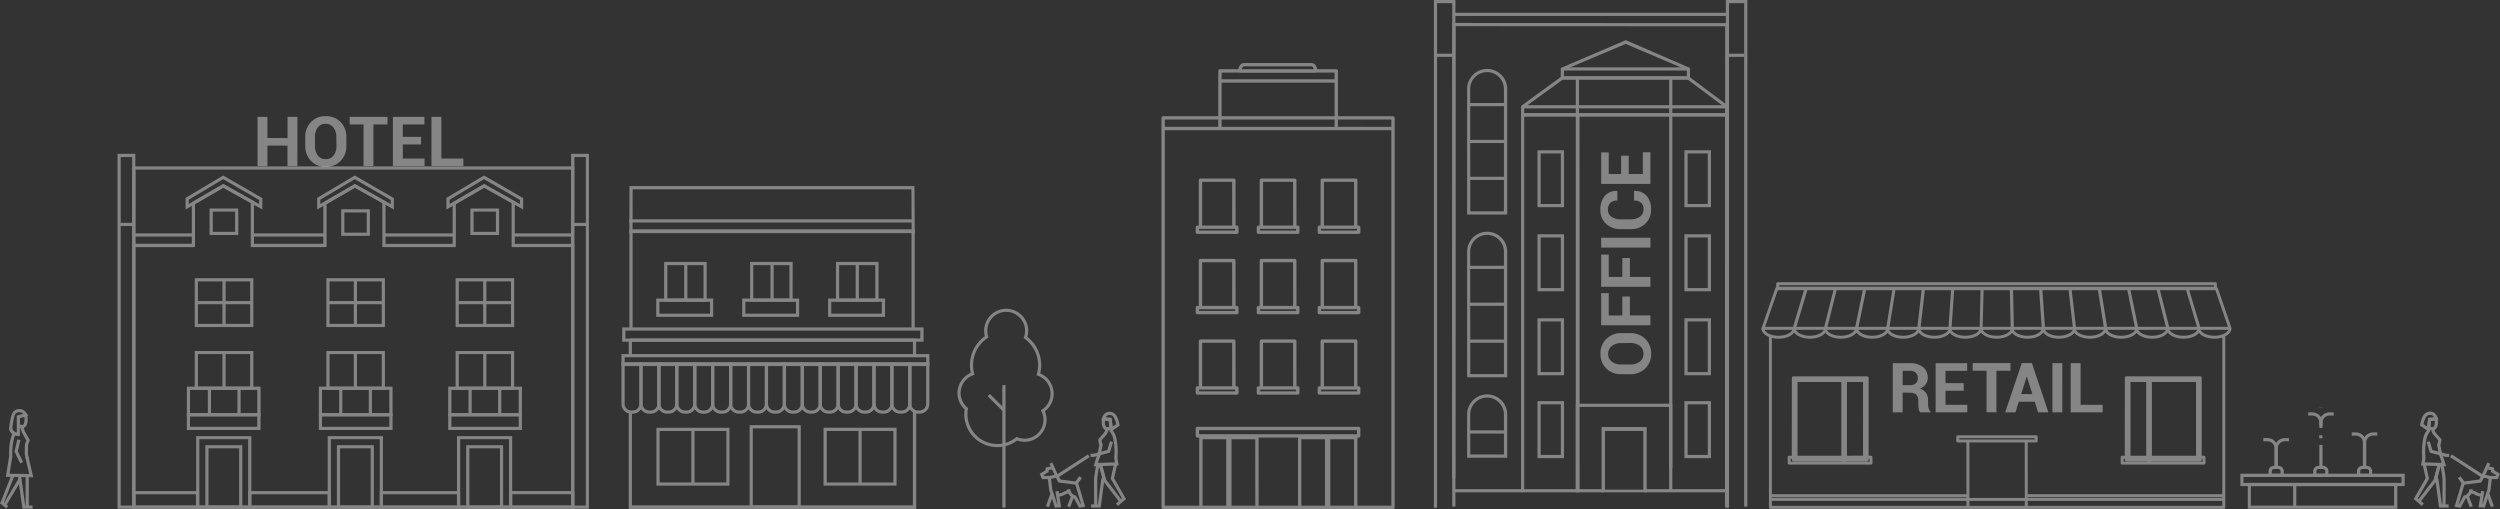 <svg id="ad156968-4035-47c5-9111-bcb7dca4339c" data-name="Layer 1" xmlns="http://www.w3.org/2000/svg" xmlns:xlink="http://www.w3.org/1999/xlink" viewBox="0 0 1263.16 257.24"><rect x="0" y="0" width="1263.16" height="257.24" fill="#333333" stroke="none"/><defs><clipPath id="ab3f5013-a7f7-4837-b5cb-63549207be56" transform="translate(125 1649.35)"><rect x="-125" y="-1649.35" width="1263.16" height="257.24" fill="none"/></clipPath><clipPath id="ee0a4573-1667-4d03-9065-0db9acfd5c19" transform="translate(125 1649.35)"><rect x="-125" y="-1649.35" width="1263.16" height="257.24" fill="none"/></clipPath><clipPath id="b86b1881-a484-4214-914e-3dca221b85b8" transform="translate(125 1649.35)"><rect x="582.49" y="-1662.35" width="192.39" height="270.53" fill="none"/></clipPath><clipPath id="a419e099-8945-404d-8c7d-1964c1e8b747" transform="translate(125 1649.35)"><rect x="-82.57" y="-1584.65" width="272.13" height="193.33" fill="none"/></clipPath><clipPath id="b60d3583-c694-42ed-8e0a-e14cfd3e8618" transform="translate(125 1649.35)"><rect x="383.33" y="-1454.36" width="77.6" height="62.6" fill="none"/></clipPath><clipPath id="b6e19cd0-bef9-4c98-a353-24de3a1c1811" transform="translate(125 1649.35)"><rect x="989.94" y="-1456.36" width="117.05" height="65.08" fill="none"/></clipPath><clipPath id="ecf11b5a-0f25-4292-ae10-40621128bd17" transform="translate(125 1649.35)"><rect x="341.76" y="-1506.35" width="82.66" height="114.46" fill="none"/></clipPath><clipPath id="b8b4c916-d0c1-4859-9d91-fab09fe9c524" transform="translate(125 1649.35)"><rect x="172" y="-1568.31" width="189.57" height="177.07" fill="none"/></clipPath><clipPath id="a5f8b82d-ff0b-4df3-98d6-1cd564d5ccf5" transform="translate(125 1649.35)"><rect x="1077.56" y="-1454.36" width="77.6" height="62.6" fill="none"/></clipPath><clipPath id="f8ab241d-7c11-485e-9568-17a6b8f47258" transform="translate(125 1649.35)"><rect x="-142" y="-1455.69" width="50.8" height="64.36" fill="none"/></clipPath><clipPath id="e018dee8-9d0f-46ee-9ebe-ca1c17a6b952" transform="translate(125 1649.35)"><rect x="756" y="-1513.74" width="255.55" height="122.55" fill="none"/></clipPath><clipPath id="ed9560fb-3c3a-4309-bc24-b1b662de6a03" transform="translate(125 1649.35)"><rect x="452.84" y="-1624.45" width="135.85" height="233.34" fill="none"/></clipPath><clipPath id="a86e468e-4b7b-4436-877a-04abfbb63227" transform="translate(125 1649.35)"><rect x="-3.87" y="-1597.67" width="121.99" height="33.6" fill="none"/></clipPath><clipPath id="a7579058-278b-4911-bfd1-959708dd57e3" transform="translate(125 1649.35)"><rect x="822.38" y="-1472.87" width="124.01" height="32.88" fill="none"/></clipPath><clipPath id="afcf7325-e5e3-450e-bce7-6f5ae297a7cc" transform="translate(125 1649.35)"><rect x="676.64" y="-1581.4" width="33.6" height="130.14" fill="none"/></clipPath></defs><title>solutions-buildings</title><g clip-path="url(#ab3f5013-a7f7-4837-b5cb-63549207be56)"><g clip-path="url(#ee0a4573-1667-4d03-9065-0db9acfd5c19)"><g opacity="0.4"><g clip-path="url(#b86b1881-a484-4214-914e-3dca221b85b8)"><rect x="872" y="27.13" width="9.27" height="1.61" fill="#fff"/><rect x="725.3" y="27.13" width="9.27" height="1.61" fill="#fff"/><rect x="734.57" y="6.45" width="137.86" height="1.61" fill="#fff"/><rect x="742.08" y="171.56" width="18.66" height="1.61" fill="#fff"/><rect x="742.08" y="89.31" width="18.66" height="1.61" fill="#fff"/><rect x="742.08" y="152.92" width="18.66" height="1.61" fill="#fff"/><rect x="742.08" y="70.67" width="18.66" height="1.61" fill="#fff"/><rect x="742.08" y="134.28" width="18.66" height="1.61" fill="#fff"/><rect x="742.08" y="52.04" width="18.66" height="1.61" fill="#fff"/><rect x="742.08" y="217.46" width="18.66" height="1.61" fill="#fff"/><rect x="843.37" y="39.39" width="1.61" height="18.63" fill="#fff"/><rect x="796.19" y="39.39" width="1.61" height="18.63" fill="#fff"/><rect x="789.41" y="34.02" width="63.68" height="1.61" fill="#fff"/><polygon points="873.18 256.33 871.57 256.33 871.68 13.28 735.43 13.21 735.33 241.52 733.72 241.52 733.82 11.6 873.29 11.67 873.18 256.33" fill="#fff"/><polygon points="726.1 256.53 724.49 256.53 724.5 0 735.38 0 735.37 255.97 733.76 255.97 733.76 1.61 726.11 1.61 726.1 256.53" fill="#fff"/><polygon points="873.61 256.53 872 256.53 872 0 882.88 0 882.88 255.97 881.27 255.97 881.27 1.61 873.61 1.61 873.61 256.53" fill="#fff"/><rect x="769.33" y="53.15" width="103.38" height="1.61" fill="#fff"/><polygon points="797.8 247.96 796.19 247.96 796.19 57.21 844.36 57.21 844.36 58.83 797.8 58.83 797.8 247.96" fill="#fff"/><polygon points="873.29 248.76 830.83 248.76 830.83 247.15 871.68 247.15 871.68 58.83 844.98 58.83 844.98 236.56 843.37 236.56 843.37 57.22 873.29 57.22 873.29 248.76" fill="#fff"/><path d="M645.13-1402.2h26.34v-188.32H645.13Zm28,1.61H643.52v-191.55h29.56Z" transform="translate(125 1649.35)" fill="#fff"/><path d="M645.13-1592.14H746.68V-1595l-19-14.16h-63L645.13-1595Zm103.16,1.62H643.52v-5.29l20.58-15h64.09l20.1,15Z" transform="translate(125 1649.35)" fill="#fff"/><path d="M665.22-1610.76h62.07V-1614l-30.87-13.17L665.22-1614Zm63.68,1.61H663.61V-1615l32.82-14.06L728.9-1615Z" transform="translate(125 1649.35)" fill="#fff"/><path d="M727.69-1461.36h10.19v-25.56H727.69Zm11.8,1.61H726.08v-28.78h13.41Z" transform="translate(125 1649.35)" fill="#fff"/><path d="M653.45-1461.36h10.19v-25.56H653.45Zm11.8,1.61H651.84v-28.78h13.41Z" transform="translate(125 1649.35)" fill="#fff"/><path d="M727.69-1503.81h10.19v-25.56H727.69Zm11.8,1.61H726.08V-1531h13.41Z" transform="translate(125 1649.35)" fill="#fff"/><path d="M727.69-1546.26h10.19v-25.56H727.69Zm11.8,1.61H726.08v-28.78h13.41Z" transform="translate(125 1649.35)" fill="#fff"/><path d="M653.45-1503.81h10.19v-25.56H653.45Zm11.8,1.61H651.84V-1531h13.41Z" transform="translate(125 1649.35)" fill="#fff"/><path d="M653.45-1546.26h10.19v-25.56H653.45Zm11.8,1.61H651.84v-28.78h13.41Z" transform="translate(125 1649.35)" fill="#fff"/><path d="M727.69-1419.49h10.19v-25.57H727.69Zm11.8,1.61H726.08v-28.79h13.41Z" transform="translate(125 1649.35)" fill="#fff"/><path d="M653.45-1419.49h10.19v-25.57H653.45Zm11.8,1.61H651.84v-28.79h13.41Z" transform="translate(125 1649.35)" fill="#fff"/><polygon points="810.39 248.76 796.19 248.76 796.19 203.98 844.96 203.98 844.96 247.96 843.35 247.96 843.35 205.59 797.8 205.59 797.8 247.15 810.39 247.15 810.39 248.76" fill="#fff"/><path d="M685.92-1401.95h19.39v-29.66H685.92Zm21.08,1.36H684.23v-33H707Z" transform="translate(125 1649.35)" fill="#fff"/><path d="M617.88-1419.71h17v-20.22a8.54,8.54,0,0,0-8.52-8.53,8.54,8.54,0,0,0-8.53,8.53Zm18.66,1.62H616.27v-21.84a10.15,10.15,0,0,1,10.14-10.14,10.15,10.15,0,0,1,10.13,10.14Z" transform="translate(125 1649.35)" fill="#fff"/><path d="M617.88-1460.34h17v-61.8a8.53,8.53,0,0,0-8.52-8.52,8.54,8.54,0,0,0-8.53,8.52Zm18.66,1.61H616.27v-63.41a10.14,10.14,0,0,1,10.14-10.13,10.14,10.14,0,0,1,10.13,10.13Z" transform="translate(125 1649.35)" fill="#fff"/><path d="M617.88-1542.58h17v-61.81a8.53,8.53,0,0,0-8.52-8.52,8.54,8.54,0,0,0-8.53,8.52Zm18.66,1.61H616.27v-63.42a10.14,10.14,0,0,1,10.14-10.13,10.14,10.14,0,0,1,10.13,10.13Z" transform="translate(125 1649.35)" fill="#fff"/><rect x="734.57" y="247.15" width="34.76" height="1.61" fill="#fff"/></g></g><g opacity="0.4"><g clip-path="url(#a419e099-8945-404d-8c7d-1964c1e8b747)"><path d="M103.08-1433.7h34V-1439h-34Zm35.64,1.61H101.47v-8.51h37.25Z" transform="translate(125 1649.35)" fill="#fff"/><path d="M37.71-1433.7h34V-1439h-34Zm35.64,1.61H36.1v-8.51H73.35Z" transform="translate(125 1649.35)" fill="#fff"/><path d="M-29-1433.7h34V-1439H-29Zm35.64,1.61H-30.59v-8.51H6.66Z" transform="translate(125 1649.35)" fill="#fff"/><rect x="193.91" y="117.92" width="35.93" height="1.61" fill="#fff"/><rect x="127.2" y="117.92" width="36.99" height="1.61" fill="#fff"/><rect x="259.24" y="117.92" width="30.09" height="1.61" fill="#fff"/><rect x="67.63" y="117.92" width="30.09" height="1.61" fill="#fff"/><rect x="230.94" y="152.11" width="28.3" height="1.61" fill="#fff"/><rect x="244.13" y="178.14" width="1.61" height="18.11" fill="#fff"/><rect x="178.76" y="178.14" width="1.61" height="18.11" fill="#fff"/><rect x="251.67" y="196.19" width="1.61" height="13.36" fill="#fff"/><rect x="236.71" y="196.19" width="1.61" height="13.36" fill="#fff"/><rect x="186.33" y="196.19" width="1.61" height="13.36" fill="#fff"/><rect x="171.36" y="196.19" width="1.61" height="13.36" fill="#fff"/><rect x="119.97" y="196.19" width="1.61" height="13.36" fill="#fff"/><rect x="105" y="196.19" width="1.61" height="13.36" fill="#fff"/><rect x="112.4" y="178.14" width="1.61" height="18.11" fill="#fff"/><rect x="244.13" y="141.38" width="1.61" height="23.07" fill="#fff"/><rect x="165.57" y="152.11" width="28.3" height="1.61" fill="#fff"/><rect x="178.76" y="141.38" width="1.61" height="23.07" fill="#fff"/><rect x="99.22" y="152.11" width="28.3" height="1.61" fill="#fff"/><rect x="112.4" y="141.38" width="1.61" height="23.07" fill="#fff"/><rect x="289.36" y="112.59" width="7.39" height="1.61" fill="#fff"/><rect x="60.24" y="112.59" width="7.39" height="1.61" fill="#fff"/><rect x="127.52" y="123.22" width="36.67" height="1.61" fill="#fff"/><polygon points="290.08 124.83 259.3 124.83 259.3 123.22 288.46 123.22 288.46 120.54 288.56 85.7 68.46 85.7 68.43 123.22 97.71 123.22 97.71 124.83 66.82 124.83 66.82 120.34 66.85 84.09 290.17 84.09 290.08 124.83" fill="#fff"/><rect x="195.3" y="123.22" width="34.21" height="1.61" fill="#fff"/><path d="M-56.57-1393.93H-26v-5.7H-56.57Zm32.2,1.61H-58.18v-8.92h33.81Z" transform="translate(125 1649.35)" fill="#fff"/><path d="M2-1393.93H40.58v-5.7H2Zm40.16,1.61H.42v-8.92H42.19Z" transform="translate(125 1649.35)" fill="#fff"/><path d="M68.49-1393.93h37.4v-5.7H68.49Zm39,1.61H66.88v-8.92H107.5Z" transform="translate(125 1649.35)" fill="#fff"/><path d="M-24.29-1393.93H.4v-33.5H-24.29ZM2-1392.32H-25.9V-1429H2Z" transform="translate(125 1649.35)" fill="#fff"/><path d="M-19.64-1393.93H-4.18v-28.88H-19.64Zm17.07,1.61H-21.25v-32.1H-2.57Z" transform="translate(125 1649.35)" fill="#fff"/><path d="M-25-1454H1.4v-16.45H-25Zm28,1.61h-29.6V-1472H3Z" transform="translate(125 1649.35)" fill="#fff"/><path d="M103.08-1440.6h34v-11.75h-34Zm35.64,1.61H101.47v-15h37.25Z" transform="translate(125 1649.35)" fill="#fff"/><path d="M37.71-1440.6h34v-11.75h-34ZM73.35-1439H36.1v-15H73.35Z" transform="translate(125 1649.35)" fill="#fff"/><path d="M-29-1440.6h34v-11.75H-29ZM6.66-1439H-30.59v-15H6.66Z" transform="translate(125 1649.35)" fill="#fff"/><path d="M-17.5-1532.21H-6.21v-10.23H-17.5Zm12.9,1.61H-19.11V-1544H-4.6Z" transform="translate(125 1649.35)" fill="#fff"/><path d="M-12.18-1556.4l18.1,10.15v-2.08l-18.16-10.48-17.39,10.36v2.17Zm-19.06,12.92v-5.88l19-11.32,19.78,11.42v5.76l-19.69-11Z" transform="translate(125 1649.35)" fill="#fff"/><path d="M107.5-1393.93h24.69v-33.5H107.5Zm26.3,1.61H105.89V-1429H133.8Z" transform="translate(125 1649.35)" fill="#fff"/><path d="M112.15-1393.93h15.46v-28.88H112.15Zm17.07,1.61H110.53v-32.1h18.69Z" transform="translate(125 1649.35)" fill="#fff"/><path d="M114.28-1532.21h11.29v-10.23H114.28Zm12.9,1.61H112.67V-1544h14.51Z" transform="translate(125 1649.35)" fill="#fff"/><path d="M119.61-1556.4l18.09,10.15v-2.08l-18.15-10.48-17.39,10.36v2.17Zm-19.06,12.92v-5.88l19-11.32,19.78,11.42v5.76l-19.69-11Z" transform="translate(125 1649.35)" fill="#fff"/><path d="M42.19-1393.93H66.88v-33.5H42.19Zm26.3,1.61H40.58V-1429H68.49Z" transform="translate(125 1649.35)" fill="#fff"/><path d="M46.83-1393.93H62.29v-28.88H46.83Zm17.08,1.61H45.22v-32.1H63.91Z" transform="translate(125 1649.35)" fill="#fff"/><path d="M-56.57-1393.93H163.56v-130.59H133.5v-22.24l-13.87-7.78-14.32,8.3v21.72H68.19v-22.24l-13.88-7.78L40-1546.24v21.72H1.71v-22.24l-13.87-7.78-14.32,8.3v21.72H-56.57Zm221.74,1.61H-58.18v-133.81h30.09v-21l15.92-9.23,15.49,8.69v21.58H38.38v-21l15.92-9.23,15.5,8.69v21.58h33.9v-21l15.91-9.23,15.5,8.69v21.58h30.06Z" transform="translate(125 1649.35)" fill="#fff"/><path d="M49-1531.78H60.3V-1542H49Zm12.9,1.61H47.39v-13.45H61.91Z" transform="translate(125 1649.35)" fill="#fff"/><path d="M54.3-1556.4l18.09,10.15v-2.08l-18.15-10.48-17.39,10.36v2.17Zm-19.06,12.92v-5.88l19-11.32L74-1549.26v5.76l-19.69-11Z" transform="translate(125 1649.35)" fill="#fff"/><path d="M-64-1393.93h5.78V-1570H-64Zm7.39,1.61h-9v-179.33h9Z" transform="translate(125 1649.35)" fill="#fff"/><path d="M-25-1485.71H1.4v-21.45H-25Zm28,1.61h-29.6v-24.68H3Z" transform="translate(125 1649.35)" fill="#fff"/><path d="M133.8-1393.93h29.76v-5.7H133.8Zm31.37,1.61h-33v-8.92h33Z" transform="translate(125 1649.35)" fill="#fff"/><path d="M165.17-1393.93H171V-1570h-5.78Zm7.39,1.61h-9v-179.33h9Z" transform="translate(125 1649.35)" fill="#fff"/><path d="M41.5-1454H67.87v-16.45H41.5Zm28,1.61H39.89V-1472H69.48Z" transform="translate(125 1649.35)" fill="#fff"/><path d="M41.5-1485.71H67.87v-21.45H41.5Zm28,1.61H39.89v-24.68H69.48Z" transform="translate(125 1649.35)" fill="#fff"/><path d="M106.81-1454h26.37v-16.45H106.81Zm28,1.61H105.2V-1472h29.6Z" transform="translate(125 1649.35)" fill="#fff"/><path d="M106.81-1485.71h26.37v-21.45H106.81Zm28,1.61H105.2v-24.68h29.6Z" transform="translate(125 1649.35)" fill="#fff"/></g></g><g opacity="0.4"><g clip-path="url(#b60d3583-c694-42ed-8e0a-e14cfd3e8618)"><path d="M427.81-1393.75c0-3.06-.1-13.1,0-13.72l0-.22a61.09,61.09,0,0,1,1.17-7.07l1.56.41a55.71,55.71,0,0,0-1.13,6.86l0,.23c-.05.57,0,8.38,0,13.5Z" transform="translate(125 1649.35)" fill="#fff"/><path d="M433.37-1436.85c-.33,1.41.11,3,.79,3.29a1.68,1.68,0,0,0,1.39-.31l-.41-2.83Zm1.11,5a2.29,2.29,0,0,1-.94-.19c-1.84-.77-2.32-3.87-1.5-5.92l.23-.55,4.28.34.74,5.08-.38.28a4.16,4.16,0,0,1-2.43,1" transform="translate(125 1649.35)" fill="#fff"/><polygon points="552.74 230.87 551.03 230.87 551.03 229.26 552.53 229.26 559.5 227.38 560.85 222.92 562.39 223.39 560.78 228.7 552.74 230.87" fill="#fff"/><polygon points="556.12 256.48 551.29 256.48 551.29 254.87 554.71 254.87 556.43 242.07 556.82 241.13 555.22 235 556.78 234.59 558.51 241.24 558 242.49 556.12 256.48" fill="#fff"/><polygon points="565.4 253.45 557.46 243.15 555.22 235.01 556.77 234.58 558.93 242.42 566.68 252.47 565.4 253.45" fill="#fff"/><polygon points="564.88 255.64 563.83 254.42 566.88 251.79 561.2 241.9 562.86 234.34 564.44 234.69 562.91 241.63 568.94 252.15 564.88 255.64" fill="#fff"/><path d="M433.59-1438.45l3,.24.55,4.41L439-1435a10.57,10.57,0,0,0-1.54-3.88,2.47,2.47,0,0,0-3-.52,2.42,2.42,0,0,0-.83,1m2.25,7.45-.71-5.71-3.7-.29.24-.93a5.2,5.2,0,0,1,1.93-2.91,4.07,4.07,0,0,1,5,.84c1.34,1.51,2,4.81,2,5.18l.09.52Z" transform="translate(125 1649.35)" fill="#fff"/><path d="M427.56-1413.71l1.09-3.65.87-2.4.92-4.66a10.55,10.55,0,0,1-.52-2.67l0-.34,2.67-3a3.94,3.94,0,0,0,.92-2.33l1.61,0a5.54,5.54,0,0,1-1.35,3.39l-2.18,2.44a6.59,6.59,0,0,0,.43,1.95l.14.26-1.07,5.39-.89,2.43-.43,1.44,8.55-.27-.31-1.74c0-.21,0-.55,0-1.06a31.69,31.69,0,0,0-.6-9.44,8.39,8.39,0,0,0-1.05-2.4,7.81,7.81,0,0,0-.53-.75l-.17-.22v-1.12h1.61v.57a7.66,7.66,0,0,1,.45.66,10,10,0,0,1,1.25,2.86,33.37,33.37,0,0,1,.65,9.93c0,.36,0,.69,0,.85l.62,3.41Z" transform="translate(125 1649.35)" fill="#fff"/><polygon points="530.18 242.09 526.46 242.07 525.33 239.36 528.28 237.58 528.35 236.22 531.58 235.55 531.9 237.13 529.89 237.54 529.85 238.52 527.35 240.03 527.53 240.46 530.19 240.48 530.18 242.09" fill="#fff"/><path d="M409.24-1398.34v-1.61a6.36,6.36,0,0,0,3.09-.87,7,7,0,0,1,3.33-.93v1.61a5.46,5.46,0,0,0-2.62.77,8,8,0,0,1-3.8,1" transform="translate(125 1649.35)" fill="#fff"/><polygon points="530.07 242.13 529.75 240.56 534.25 239.62 549.71 229.6 550.58 230.95 534.87 241.13 530.07 242.13" fill="#fff"/><path d="M420.22-1392.77l-2.59-4.78a5.13,5.13,0,0,1-3.48-4.53l1.61-.12a3.54,3.54,0,0,0,2.6,3.19l.35.08,2.36,4.35.19,0-3.26-11,2.32-3.18,1.3,1-1.85,2.54,3.54,11.93Z" transform="translate(125 1649.35)" fill="#fff"/><path d="M408-1392.85l-.19-.61c0-.06-1.92-6-2.68-8.14,0-.09,0-.09-.77-6.37l1.59-.19c.19,1.56.66,5.49.73,6.1.64,1.81,2,5.93,2.47,7.5h.11l-1-6.5,1.59-.26,1.32,8.22Z" transform="translate(125 1649.35)" fill="#fff"/><polygon points="543.93 244.96 534.82 243.78 533.21 240.87 530.25 234.34 531.71 233.67 534.67 240.18 535.84 242.29 544.14 243.36 543.93 244.96" fill="#fff"/><rect x="402.03" y="-1397.31" width="6.65" height="1.61" transform="translate(1713.07 1098.85) rotate(-70.61)" fill="#fff"/><rect x="413.16" y="-1396.85" width="5.73" height="1.61" transform="translate(1697.68 1138.83) rotate(-69.16)" fill="#fff"/></g></g><g opacity="0.4"><g clip-path="url(#b6e19cd0-bef9-4c98-a353-24de3a1c1811)"><path d="M1012.29-1393.89h72.35v-9.85h-72.35Zm74,1.61h-75.57v-13.07h75.57Z" transform="translate(125 1649.35)" fill="#fff"/><rect x="1158.63" y="244.81" width="1.61" height="11.45" fill="#fff"/><path d="M1008.55-1405.35h79.83v-3h-79.83Zm81.44,1.61h-83V-1410h83Z" transform="translate(125 1649.35)" fill="#fff"/><path d="M1025.87-1413.44h-1.61v-9.36a3.58,3.58,0,0,0-3.58-3.58h-2.09V-1428h2.09a5.2,5.2,0,0,1,5.19,5.19Z" transform="translate(125 1649.35)" fill="#fff"/><path d="M1025.87-1413.44h-1.61v-9.36a5.19,5.19,0,0,1,5.18-5.19h2.09v1.61h-2.09a3.57,3.57,0,0,0-3.57,3.58Z" transform="translate(125 1649.35)" fill="#fff"/><path d="M1048.49-1434.53h-1.61v-1.29a3.59,3.59,0,0,0-3.58-3.58h-2.08V-1441h2.08a5.2,5.2,0,0,1,5.19,5.19Z" transform="translate(125 1649.35)" fill="#fff"/><path d="M1048.49-1433.11h-1.61v-2.71a5.19,5.19,0,0,1,5.18-5.19h2.09v1.61h-2.09a3.57,3.57,0,0,0-3.57,3.58Z" transform="translate(125 1649.35)" fill="#fff"/><path d="M1070.52-1413.46h-1.61v-12.22a3.57,3.57,0,0,0-3.57-3.57h-2.09v-1.62h2.09a5.19,5.19,0,0,1,5.18,5.19Z" transform="translate(125 1649.35)" fill="#fff"/><path d="M1070.52-1413.46h-1.61v-12.22a5.2,5.2,0,0,1,5.19-5.19h2.08v1.62h-2.08a3.58,3.58,0,0,0-3.58,3.57Z" transform="translate(125 1649.35)" fill="#fff"/><rect x="1171.82" y="219.95" width="1.61" height="1.53" fill="#fff"/><rect x="1171.82" y="205.99" width="1.61" height="0.11" fill="#fff"/><rect x="1171.88" y="224.8" width="1.61" height="11.11" fill="#fff"/><path d="M1022.83-1410h4.46v-1.27a1.1,1.1,0,0,0-1.09-1.1h-2.27a1.1,1.1,0,0,0-1.1,1.1Zm6.07,1.61h-7.68v-2.88a2.71,2.71,0,0,1,2.71-2.71h2.27a2.71,2.71,0,0,1,2.7,2.71Z" transform="translate(125 1649.35)" fill="#fff"/><path d="M1045.4-1410h4.46v-1.27a1.1,1.1,0,0,0-1.09-1.1h-2.28a1.1,1.1,0,0,0-1.09,1.1Zm6.07,1.61h-7.68v-2.88a2.71,2.71,0,0,1,2.7-2.71h2.28a2.71,2.71,0,0,1,2.7,2.71Z" transform="translate(125 1649.35)" fill="#fff"/><path d="M1067.49-1410H1072v-1.27a1.1,1.1,0,0,0-1.1-1.1h-2.27a1.1,1.1,0,0,0-1.09,1.1Zm6.07,1.61h-7.68v-2.88a2.71,2.71,0,0,1,2.7-2.71h2.27a2.72,2.72,0,0,1,2.71,2.71Z" transform="translate(125 1649.35)" fill="#fff"/></g></g><g opacity="0.4"><g clip-path="url(#ecf11b5a-0f25-4292-ae10-40621128bd17)"><path d="M388.65-1428.6l-.37.29a14.9,14.9,0,0,1-9.39,3.29,15.1,15.1,0,0,1-15.07-15.08,15.27,15.27,0,0,1,.22-2.59l.08-.46-.35-.3a9.51,9.51,0,0,1-3.4-7.29,9.54,9.54,0,0,1,6.32-9l.69-.25-.19-.72a16.57,16.57,0,0,1-.53-4.15,16.42,16.42,0,0,1,7.3-13.66l.5-.33-.18-.58a9.58,9.58,0,0,1-.42-2.82,9.54,9.54,0,0,1,9.53-9.53,9.54,9.54,0,0,1,9.53,9.53,9.62,9.62,0,0,1-.53,3.13l-.2.57.49.35a16.5,16.5,0,0,1,6.84,13.34,16.52,16.52,0,0,1-.61,4.41l-.2.73.71.25a9.55,9.55,0,0,1,6.39,9,9.51,9.51,0,0,1-4.3,8l-.59.39.31.64a9.48,9.48,0,0,1,1,4.2,9.54,9.54,0,0,1-9.53,9.53,9.64,9.64,0,0,1-3.59-.7Zm-9.76,5.19a16.54,16.54,0,0,0,10-3.35,11.18,11.18,0,0,0,3.76.65,11.16,11.16,0,0,0,11.14-11.14,11.05,11.05,0,0,0-.86-4.28,11.09,11.09,0,0,0,4.46-8.91,11.14,11.14,0,0,0-6.78-10.24,18.09,18.09,0,0,0,.49-4.14,18.11,18.11,0,0,0-7-14.3,11.2,11.2,0,0,0,.44-3.09,11.16,11.16,0,0,0-11.14-11.14,11.16,11.16,0,0,0-11.15,11.14,11.4,11.4,0,0,0,.34,2.73,18,18,0,0,0-7.53,14.66,18,18,0,0,0,.42,3.87,11.16,11.16,0,0,0-6.71,10.21,11.11,11.11,0,0,0,3.62,8.22,16.53,16.53,0,0,0-.18,2.42,16.71,16.71,0,0,0,16.69,16.69" transform="translate(125 1649.35)" fill="#fff"/><rect x="506.45" y="194.59" width="1.61" height="61.86" fill="#fff"/><rect x="377.43" y="-1451.27" width="1.61" height="10.4" transform="translate(1258.32 1493.26) rotate(-45)" fill="#fff"/></g></g><g opacity="0.4"><g clip-path="url(#b8b4c916-d0c1-4859-9d91-fab09fe9c524)"><rect x="317.95" y="110.81" width="143.42" height="1.61" fill="#fff"/><rect x="433.76" y="216.94" width="1.61" height="27.63" fill="#fff"/><rect x="349.31" y="216.94" width="1.61" height="27.63" fill="#fff"/><rect x="432.35" y="133.15" width="1.61" height="18.49" fill="#fff"/><rect x="389.29" y="133.15" width="1.61" height="18.49" fill="#fff"/><rect x="345.7" y="133.15" width="1.61" height="18.49" fill="#fff"/><polygon points="462.88 257.11 317.67 257.11 317.67 208.64 319.28 208.64 319.28 255.5 461.27 255.5 461.27 207.45 462.88 207.45 462.88 257.11" fill="#fff"/><polygon points="462.17 166.24 460.56 166.24 460.56 117.49 319.63 117.49 319.63 165.76 318.02 165.76 318.02 115.88 462.17 115.88 462.17 166.24" fill="#fff"/><path d="M194.61-1533.18h141v-3.8l-.1-16.72H194.66Zm142.57,1.61H193V-1537l.05-18.33h144l.11,18.33Z" transform="translate(125 1649.35)" fill="#fff"/><polygon points="462.88 257.01 318.48 257.01 318.48 255.4 461.27 255.4 461.27 208.21 462.88 208.21 462.88 257.01" fill="#fff"/><polygon points="462.88 179.66 461.27 179.66 461.27 172.66 318.48 172.66 318.48 171.05 462.88 171.05 462.88 179.66" fill="#fff"/><path d="M255.37-1394H278v-38.92H255.37Zm24.23,1.61H253.76v-42.14H279.6Z" transform="translate(125 1649.35)" fill="#fff"/><path d="M208.27-1405.58H242v-26H208.27Zm35.3,1.61H206.66v-29.24h36.91Z" transform="translate(125 1649.35)" fill="#fff"/><path d="M292.72-1405.58H326.4v-26H292.72ZM328-1404h-36.9v-29.24H328Z" transform="translate(125 1649.35)" fill="#fff"/><path d="M190.61-1464.78v19.54a3.3,3.3,0,0,0,3.29,3.29h.86a3.3,3.3,0,0,0,3.3-3.29v-19.54Zm4.15,24.44h-.86a4.91,4.91,0,0,1-4.9-4.9v-21.15h10.67v21.15a4.91,4.91,0,0,1-4.91,4.9" transform="translate(125 1649.35)" fill="#fff"/><path d="M199.67-1464.78v19.54a3.29,3.29,0,0,0,3.29,3.29h.86a3.29,3.29,0,0,0,3.29-3.29v-19.54Zm4.15,24.44H203a4.91,4.91,0,0,1-4.9-4.9v-21.15h10.66v21.15a4.91,4.91,0,0,1-4.9,4.9" transform="translate(125 1649.35)" fill="#fff"/><path d="M208.72-1464.78v19.54a3.3,3.3,0,0,0,3.3,3.29h.86a3.3,3.3,0,0,0,3.29-3.29v-19.54Zm4.16,24.44H212a4.91,4.91,0,0,1-4.91-4.9v-21.15h10.67v21.15a4.91,4.91,0,0,1-4.9,4.9" transform="translate(125 1649.35)" fill="#fff"/><path d="M335.51-1464.78v19.54a3.3,3.3,0,0,0,3.29,3.29h.86a3.3,3.3,0,0,0,3.3-3.29v-19.54Zm4.15,24.44h-.86a4.91,4.91,0,0,1-4.9-4.9v-21.15h10.67v21.15a4.91,4.91,0,0,1-4.91,4.9" transform="translate(125 1649.35)" fill="#fff"/><path d="M326.45-1464.78v19.54a3.3,3.3,0,0,0,3.3,3.29h.86a3.3,3.3,0,0,0,3.29-3.29v-19.54Zm4.16,24.44h-.86a4.91,4.91,0,0,1-4.91-4.9v-21.15h10.67v21.15a4.91,4.91,0,0,1-4.9,4.9" transform="translate(125 1649.35)" fill="#fff"/><path d="M317.4-1464.78v19.54a3.29,3.29,0,0,0,3.29,3.29h.86a3.29,3.29,0,0,0,3.29-3.29v-19.54Zm4.15,24.44h-.86a4.91,4.91,0,0,1-4.9-4.9v-21.15h10.66v21.15a4.91,4.91,0,0,1-4.9,4.9" transform="translate(125 1649.35)" fill="#fff"/><path d="M308.34-1464.78v19.54a3.3,3.3,0,0,0,3.29,3.29h.86a3.3,3.3,0,0,0,3.3-3.29v-19.54Zm4.15,24.44h-.86a4.91,4.91,0,0,1-4.9-4.9v-21.15H317.4v21.15a4.91,4.91,0,0,1-4.91,4.9" transform="translate(125 1649.35)" fill="#fff"/><path d="M299.29-1464.78v19.54a3.29,3.29,0,0,0,3.29,3.29h.86a3.3,3.3,0,0,0,3.29-3.29v-19.54Zm4.15,24.44h-.86a4.91,4.91,0,0,1-4.91-4.9v-21.15h10.67v21.15a4.91,4.91,0,0,1-4.9,4.9" transform="translate(125 1649.35)" fill="#fff"/><path d="M290.23-1464.78v19.54a3.3,3.3,0,0,0,3.29,3.29h.86a3.29,3.29,0,0,0,3.29-3.29v-19.54Zm4.15,24.44h-.86a4.91,4.91,0,0,1-4.9-4.9v-21.15h10.67v21.15a4.91,4.91,0,0,1-4.91,4.9" transform="translate(125 1649.35)" fill="#fff"/><path d="M281.17-1464.78v19.54a3.3,3.3,0,0,0,3.3,3.29h.86a3.3,3.3,0,0,0,3.29-3.29v-19.54Zm4.16,24.44h-.86a4.91,4.91,0,0,1-4.91-4.9v-21.15h10.67v21.15a4.91,4.91,0,0,1-4.9,4.9" transform="translate(125 1649.35)" fill="#fff"/><path d="M272.12-1464.78v19.54a3.29,3.29,0,0,0,3.29,3.29h.86a3.3,3.3,0,0,0,3.29-3.29v-19.54Zm4.15,24.44h-.86a4.91,4.91,0,0,1-4.9-4.9v-21.15h10.66v21.15a4.91,4.91,0,0,1-4.9,4.9" transform="translate(125 1649.35)" fill="#fff"/><path d="M263.06-1464.78v19.54a3.3,3.3,0,0,0,3.29,3.29h.86a3.3,3.3,0,0,0,3.3-3.29v-19.54Zm4.15,24.44h-.86a4.91,4.91,0,0,1-4.9-4.9v-21.15h10.67v21.15a4.91,4.91,0,0,1-4.91,4.9" transform="translate(125 1649.35)" fill="#fff"/><path d="M254-1464.78v19.54a3.3,3.3,0,0,0,3.3,3.29h.86a3.3,3.3,0,0,0,3.29-3.29v-19.54Zm4.16,24.44h-.86a4.91,4.91,0,0,1-4.91-4.9v-21.15h10.67v21.15a4.91,4.91,0,0,1-4.9,4.9" transform="translate(125 1649.35)" fill="#fff"/><path d="M245-1464.78v19.54a3.3,3.3,0,0,0,3.29,3.29h.86a3.29,3.29,0,0,0,3.29-3.29v-19.54Zm4.15,24.44h-.86a4.91,4.91,0,0,1-4.9-4.9v-21.15H254v21.15a4.91,4.91,0,0,1-4.9,4.9" transform="translate(125 1649.35)" fill="#fff"/><path d="M235.89-1464.78v19.54a3.3,3.3,0,0,0,3.29,3.29h.87a3.3,3.3,0,0,0,3.29-3.29v-19.54Zm4.16,24.44h-.87a4.91,4.91,0,0,1-4.9-4.9v-21.15H245v21.15a4.91,4.91,0,0,1-4.9,4.9" transform="translate(125 1649.35)" fill="#fff"/><path d="M226.84-1464.78v19.54a3.29,3.29,0,0,0,3.29,3.29H231a3.3,3.3,0,0,0,3.29-3.29v-19.54Zm4.15,24.44h-.86a4.91,4.91,0,0,1-4.91-4.9v-21.15h10.67v21.15a4.91,4.91,0,0,1-4.9,4.9" transform="translate(125 1649.35)" fill="#fff"/><path d="M217.78-1464.78v19.54a3.3,3.3,0,0,0,3.29,3.29h.86a3.29,3.29,0,0,0,3.29-3.29v-19.54Zm4.15,24.44h-.86a4.91,4.91,0,0,1-4.9-4.9v-21.15h10.67v21.15a4.91,4.91,0,0,1-4.91,4.9" transform="translate(125 1649.35)" fill="#fff"/><path d="M190.61-1466H343v-2.84H190.61Zm154,1.61H189v-6.06H344.57Z" transform="translate(125 1649.35)" fill="#fff"/><path d="M191-1478.3H340v-4H191Zm150.65,1.61H189.37v-7.23H341.63Z" transform="translate(125 1649.35)" fill="#fff"/><path d="M212.18-1498.52h18.28v-16.88H212.18Zm19.89,1.62h-21.5V-1517h21.5Z" transform="translate(125 1649.35)" fill="#fff"/><path d="M208.18-1490.86h25.56v-6H208.18Zm27.17,1.61H206.57v-9.27h28.78Z" transform="translate(125 1649.35)" fill="#fff"/><path d="M255.6-1498.52h18.27v-16.88H255.6Zm19.89,1.62H254V-1517h21.5Z" transform="translate(125 1649.35)" fill="#fff"/><path d="M251.6-1490.86h25.56v-6H251.6Zm27.17,1.61H250v-9.27h28.78Z" transform="translate(125 1649.35)" fill="#fff"/><path d="M299-1498.52h18.27v-16.88H299Zm19.89,1.62h-21.5V-1517h21.5Z" transform="translate(125 1649.35)" fill="#fff"/><path d="M295-1490.86h25.56v-6H295Zm27.17,1.61H293.41v-9.27h28.78Z" transform="translate(125 1649.35)" fill="#fff"/><rect x="317.67" y="171.86" width="1.61" height="7.81" fill="#fff"/></g></g><g opacity="0.4"><g clip-path="url(#a5f8b82d-ff0b-4df3-98d6-1cd564d5ccf5)"><path d="M1110.68-1393.75c0-3.06.1-13.1,0-13.72l0-.22a59,59,0,0,0-1.17-7.07l-1.56.41a57,57,0,0,1,1.14,6.86l0,.23c.06.57,0,8.38,0,13.5Z" transform="translate(125 1649.35)" fill="#fff"/><path d="M1105.13-1436.85c.33,1.41-.11,3-.8,3.29a1.69,1.69,0,0,1-1.39-.31l.42-2.83Zm-1.11,5a2.32,2.32,0,0,0,.94-.19c1.84-.77,2.32-3.87,1.49-5.92l-.22-.55-4.28.34-.74,5.08.38.28a4.14,4.14,0,0,0,2.43,1" transform="translate(125 1649.35)" fill="#fff"/><polygon points="1235.75 230.87 1237.47 230.87 1237.47 229.26 1235.97 229.26 1229 227.38 1227.64 222.92 1226.1 223.39 1227.71 228.7 1235.75 230.87" fill="#fff"/><polygon points="1232.37 256.48 1237.2 256.48 1237.2 254.87 1233.78 254.87 1232.07 242.07 1231.68 241.13 1233.28 235 1231.72 234.59 1229.98 241.24 1230.5 242.49 1232.37 256.48" fill="#fff"/><polygon points="1223.09 253.45 1231.03 243.15 1233.27 235.01 1231.72 234.58 1229.56 242.42 1221.82 252.47 1223.09 253.45" fill="#fff"/><polygon points="1223.62 255.64 1224.67 254.42 1221.62 251.79 1227.29 241.9 1225.63 234.34 1224.06 234.69 1225.59 241.63 1219.56 252.15 1223.62 255.64" fill="#fff"/><path d="M1104.91-1438.45l-3,.24-.55,4.41-1.86-1.25a10.4,10.4,0,0,1,1.54-3.88,2.47,2.47,0,0,1,3-.52,2.58,2.58,0,0,1,.83,1m-2.25,7.45.71-5.71,3.69-.29-.23-.93a5.2,5.2,0,0,0-1.93-2.91,4.08,4.08,0,0,0-5.05.84c-1.33,1.51-1.95,4.81-2,5.18l-.09.52Z" transform="translate(125 1649.35)" fill="#fff"/><path d="M1110.93-1413.71l-1.09-3.65-.86-2.4-.93-4.66a10.67,10.67,0,0,0,.53-2.67l0-.34-2.67-3a4,4,0,0,1-.92-2.33l-1.61,0a5.61,5.61,0,0,0,1.35,3.39l2.19,2.44a7.29,7.29,0,0,1-.43,1.95l-.15.26,1.08,5.39.88,2.43.43,1.44-8.55-.27.31-1.74c0-.21,0-.55,0-1.06a31.69,31.69,0,0,1,.6-9.44,8.65,8.65,0,0,1,1-2.4c.17-.26.35-.51.53-.75l.18-.22v-1.12h-1.61v.57c-.16.21-.31.43-.46.66a9.93,9.93,0,0,0-1.24,2.86,33.37,33.37,0,0,0-.65,9.93c0,.36,0,.69,0,.85l-.62,3.41Z" transform="translate(125 1649.35)" fill="#fff"/><polygon points="1258.32 242.09 1262.04 242.07 1263.16 239.36 1260.22 237.58 1260.15 236.22 1256.91 235.55 1256.59 237.13 1258.6 237.54 1258.65 238.52 1261.14 240.03 1260.96 240.46 1258.31 240.48 1258.32 242.09" fill="#fff"/><path d="M1129.26-1398.34v-1.61a6.36,6.36,0,0,1-3.09-.87,7,7,0,0,0-3.34-.93v1.61a5.47,5.47,0,0,1,2.63.77,7.93,7.93,0,0,0,3.8,1" transform="translate(125 1649.35)" fill="#fff"/><polygon points="1258.42 242.13 1258.75 240.56 1254.25 239.62 1238.79 229.6 1237.91 230.95 1253.63 241.13 1258.42 242.13" fill="#fff"/><path d="M1118.27-1392.77l2.6-4.78a5.13,5.13,0,0,0,3.48-4.53l-1.61-.12a3.57,3.57,0,0,1-2.6,3.19l-.35.08-2.37,4.35-.18,0,3.26-11-2.32-3.18-1.3,1,1.85,2.54-3.54,11.93Z" transform="translate(125 1649.35)" fill="#fff"/><path d="M1130.46-1392.85l.2-.61c0-.06,1.92-6,2.67-8.14,0-.09,0-.09.78-6.37l-1.6-.19c-.18,1.56-.65,5.49-.72,6.1-.65,1.81-2,5.93-2.47,7.5h-.11l1-6.5-1.59-.26-1.31,8.22Z" transform="translate(125 1649.35)" fill="#fff"/><polygon points="1244.56 244.96 1253.67 243.78 1255.28 240.87 1258.25 234.34 1256.78 233.67 1253.83 240.18 1252.66 242.29 1244.35 243.36 1244.56 244.96" fill="#fff"/><rect x="1132.34" y="-1399.83" width="1.61" height="6.65" transform="translate(652.96 1946.36) rotate(-19.39)" fill="#fff"/><rect x="1121.67" y="-1398.91" width="1.61" height="5.73" transform="translate(695.24 1957.39) rotate(-20.84)" fill="#fff"/></g></g><g opacity="0.4"><g clip-path="url(#f8ab241d-7c11-485e-9568-17a6b8f47258)"><path d="M-113.9-1433a4.08,4.08,0,0,1-2.42-.93l1-1.29a2,2,0,0,0,1.86.53c.77-.33,1.19-3.12.5-4.82l1.5-.6c.86,2.13.59,6.08-1.38,6.9a2.56,2.56,0,0,1-1,.21" transform="translate(125 1649.35)" fill="#fff"/><polygon points="16.8 241.15 2.94 240.93 4.6 230.63 6.19 230.89 4.83 239.35 14.76 239.51 12.85 231.24 14.42 230.88 16.8 241.15" fill="#fff"/><polygon points="12.95 231.81 12.5 229.4 12.57 224.54 13.29 222.54 10.96 218.32 10.12 215.57 11.66 215.11 12.47 217.77 15.05 222.39 14.18 224.83 14.11 229.26 14.53 231.52 12.95 231.81" fill="#fff"/><path d="M-120.41-1418.25c-.17-7.58,1-10.32,1.87-12.52l1.49.62c-.9,2.16-1.91,4.62-1.75,11.87Z" transform="translate(125 1649.35)" fill="#fff"/><path d="M-118.78-1432.75a3.05,3.05,0,0,0,2.26,1.94l0-8.58,3.21-.83a2.18,2.18,0,0,0-.48-.46,2.71,2.71,0,0,0-3.33.36c-.75.85-1.43,4.88-1.7,7.57m3.86,3.72-.83,0c-.16,0-3.79-.2-4.62-3.41l0-.14,0-.14c.11-1.17.72-7.07,2.11-8.64a4.31,4.31,0,0,1,5.35-.68,6.93,6.93,0,0,1,1.7,1.9l.59.93-4.24,1.1Z" transform="translate(125 1649.35)" fill="#fff"/><polygon points="10.2 234.14 7.31 228.13 8.76 221.99 10.32 222.36 9.01 227.95 11.65 233.44 10.2 234.14" fill="#fff"/><rect x="-126.38" y="-1401.49" width="15.22" height="1.61" transform="translate(1271.04 862.08) rotate(-59.28)" fill="#fff"/><polygon points="3.14 256.91 0 254.32 1.01 252.01 5.76 239.94 7.26 240.53 2.5 252.63 1.97 253.85 4.17 255.67 3.14 256.91" fill="#fff"/><polygon points="14.56 256.12 12.95 256.12 12.95 240.39 12.88 239.85 14.47 239.62 14.56 240.33 14.56 256.12" fill="#fff"/><polygon points="16.46 257.02 11.34 257.02 9.01 240.35 10.61 240.13 12.74 255.41 16.46 255.41 16.46 257.02" fill="#fff"/></g></g><g opacity="0.4"><g clip-path="url(#e018dee8-9d0f-46ee-9ebe-ca1c17a6b952)"><path d="M898.82-1398.9H998.6v1.87H898.82m-29.51,0H769.52v-1.87h99.79M998.6-1397H769.52v4H998.6Zm0-82.28V-1393H769.52v-86.32M994.36-1506H773.19v2.25H994.36Zm-32.84,89.15h-1.37v-40.92h1.37Zm-154.06,0h-1.37v-40.92h1.37Zm181.14-1.5H947.25v3H988.6Zm-3.28,0h-34.6v-38.73h34.6Zm-36,1.37H986.7v-41.47H949.35Zm.68-.68h36v-40.11H950Zm-129.67-.69H779v3h41.34Zm-3.27,0H782.48v-38.73h34.61Zm-36,1.37h37.35v-41.47H781.11Zm.69-.68h36v-40.11h-36Zm82.41-8.89H903.8v-2.14H864.21Zm34.61,0H869.31v33.6h29.51Zm-133.07-56.92c0,2.5,3.54,4.52,7.92,4.52s7.92-2,7.92-4.52Zm15.84,0c0,2.5,3.54,4.52,7.92,4.52s7.92-2,7.92-4.52Zm15.62,0c0,2.5,3.54,4.52,7.92,4.52s7.92-2,7.92-4.52Zm15.84,0c0,2.5,3.54,4.52,7.92,4.52s7.92-2,7.92-4.52Zm15.62,0c0,2.5,3.54,4.52,7.92,4.52s7.92-2,7.92-4.52Zm15.84,0c0,2.5,3.54,4.52,7.92,4.52s7.92-2,7.92-4.52Zm15.62,0c0,2.5,3.54,4.52,7.92,4.52s7.92-2,7.92-4.52Zm15.84,0c0,2.5,3.54,4.52,7.92,4.52s7.92-2,7.92-4.52Zm15.61,0c0,2.5,3.55,4.52,7.93,4.52s7.91-2,7.91-4.52Zm15.84,0c0,2.5,3.55,4.52,7.92,4.52s7.92-2,7.92-4.52Zm15.62,0c0,2.5,3.55,4.52,7.93,4.52s7.91-2,7.91-4.52Zm15.84,0c0,2.5,3.55,4.52,7.92,4.52s7.92-2,7.92-4.52Zm15.62,0c0,2.5,3.55,4.52,7.92,4.52s7.92-2,7.92-4.52Zm15.84,0c0,2.5,3.55,4.52,7.92,4.52s7.92-2,7.92-4.52Zm15.62,0c0,2.5,3.55,4.52,7.92,4.52s7.92-2,7.92-4.52Zm-220.12,0h15.75l5.95-20H772.72Zm15.84,0h15.75c2-8,3-12,5-20H787.63Zm15.62,0h15.75c1.64-8,2.47-12,4.12-20H802.34C800.33-1495.5,799.32-1491.49,797.3-1483.47Zm15.84,0h15.75c1.27-8,1.91-12,3.19-20H817.26Zm15.62,0h15.75c.91-8,1.37-12,2.29-20H832C830.69-1495.5,830.05-1491.49,828.76-1483.47Zm15.84,0h15.74c.55-8,.82-12,1.37-20H846.89C846-1495.5,845.51-1491.49,844.6-1483.47Zm15.62,0H876c.19-8,.28-12,.46-20H861.6C861.05-1495.5,860.77-1491.49,860.22-1483.47Zm15.84,0H891.8c-.18-8-.28-12-.46-20H876.51Zm15.62,0h15.74c-.54-8-.82-12-1.37-20H891.22C891.41-1495.5,891.5-1491.49,891.68-1483.47Zm15.84,0h15.74c-.91-8-1.38-12-2.3-20H906.14C906.69-1495.5,907-1491.49,907.52-1483.47Zm15.62,0h15.74l-3.2-20H920.85C921.77-1495.5,922.22-1491.49,923.14-1483.47Zm15.84,0h15.74c-1.65-8-2.47-12-4.13-20H935.77C937.05-1495.5,937.7-1491.49,939-1483.47Zm15.62,0h15.74c-2-8-3-12-5-20H950.48Zm15.84,0h15.74c-2.38-8-3.57-12-6-20H965.39Zm15.62,0h15.74c-2.74-8-4.12-12-6.87-20H980.1C982.49-1495.5,983.68-1491.49,986.06-1483.47Z" transform="translate(125 1649.35)" fill="none" stroke="#fff" stroke-linecap="round" stroke-linejoin="round" stroke-width="1.5"/></g></g><g opacity="0.4"><g clip-path="url(#ed9560fb-3c3a-4309-bc24-b1b662de6a03)"><path d="M546.31-1393h-1v-34.48h1Zm-49.9,0h-1v-34.48h1Zm65.08-36.11H480v-3.75h81.46ZM560-1393H531.67v-35.27H560Zm-49.9,0H481.77v-35.27h28.31Zm-18.69-220.52h58.75v5.08H491.39Zm-28.7,23.73H578.84v5.39H462.69Zm98.8,139h-19.9v-2.55h19.9Zm-1.51-2.55H543.1V-1477H560Zm-29.27,2.55h-19.9v-2.55h19.9Zm-1.51-2.55H512.33V-1477H529.2Zm-29.26,2.55H480v-2.55h19.91Zm-1.52-2.55H481.55V-1477h16.87Zm63.07-38.06h-19.9v-2.55h19.9Zm-1.51-2.55H543.1v-23.75H560Zm-29.27,2.55h-19.9v-2.55h19.9Zm-1.51-2.55H512.33v-23.75H529.2Zm-29.26,2.55H480v-2.55h19.91Zm-1.52-2.55H481.55v-23.75h16.87Zm63.07-38.06h-19.9v-2.55h19.9Zm-1.51-2.55H543.1v-23.75H560Zm-29.27,2.55h-19.9v-2.55h19.9Zm-1.51-2.55H512.33v-23.75H529.2Zm-29.26,2.55H480v-2.55h19.91Zm-1.52-2.55H481.55v-23.75h16.87Zm51.72-49.87v-24H491.39v24h-28.7V-1393H578.84v-191.4Zm-10.4-29h0c0-1.79-.94-3.24-2.11-3.24H503.54c-1.16,0-2.11,1.45-2.11,3.24Z" transform="translate(125 1649.35)" fill="none" stroke="#fff" stroke-linecap="round" stroke-linejoin="round" stroke-width="1.7"/></g></g><g opacity="0.4"><g clip-path="url(#a86e468e-4b7b-4436-877a-04abfbb63227)"><path d="M98-1590.31H93v24.88h16.13v-3.83H98Zm-10.24,10.1H78.51v-6.26H89.45v-3.84H73.52v24.88h16v-3.83h-11v-7.11h9.23Zm-16.95-10.1H51.68v3.84h7v21h5v-21h7.11ZM45-1575.63a7.66,7.66,0,0,1-1.44,4.82,4.75,4.75,0,0,1-4,1.86,4.71,4.71,0,0,1-4-1.86,7.77,7.77,0,0,1-1.42-4.82v-4.51a7.68,7.68,0,0,1,1.41-4.77,4.67,4.67,0,0,1,3.94-1.86,4.82,4.82,0,0,1,4,1.86,7.51,7.51,0,0,1,1.45,4.77Zm5-4.48a10.45,10.45,0,0,0-2.9-7.56,10,10,0,0,0-7.54-3,9.85,9.85,0,0,0-7.46,3,10.51,10.51,0,0,0-2.86,7.56v4.48a10.52,10.52,0,0,0,2.87,7.57,9.92,9.92,0,0,0,7.49,3,10,10,0,0,0,7.52-3,10.48,10.48,0,0,0,2.88-7.58Zm-24.71-10.2h-5v10.7H10.12v-10.7h-5v24.88h5v-10.34H20.25v10.34h5Z" transform="translate(125 1649.35)" fill="#fff"/></g></g><g opacity="0.4"><g clip-path="url(#a7579058-278b-4911-bfd1-959708dd57e3)"><path d="M926.25-1465.88h-5V-1441h16.13v-3.83H926.25Zm-9.23,0h-5V-1441h5ZM899-1459h.11l2.75,8.77h-5.63Zm5.76,18H910l-8.36-24.89h-5.11L888.14-1441h5.21l1.67-5.37h8.07Zm-13.94-24.89H871.73v3.85h7v21h5v-21h7.11Zm-23.64,10.11H858V-1462h10.94v-3.85H853V-1441h16v-3.83H858v-7.11h9.23ZM836.37-1462H840a4.19,4.19,0,0,1,3,1,3.62,3.62,0,0,1,1,2.72,3.3,3.3,0,0,1-1,2.63,4.71,4.71,0,0,1-3.13.89h-3.54Zm4,11.09a3.86,3.86,0,0,1,2.88,1,4,4,0,0,1,1,2.89v1.76a16.17,16.17,0,0,0,.2,2.45,2.76,2.76,0,0,0,.88,1.81h5.14v-.36a3.07,3.07,0,0,1-1-1.68,9,9,0,0,1-.28-2.18V-1447a6.91,6.91,0,0,0-1-3.76,5.3,5.3,0,0,0-3.17-2.17,7,7,0,0,0,3-2.25,5.45,5.45,0,0,0,1-3.31,6.58,6.58,0,0,0-2.4-5.41,10.34,10.34,0,0,0-6.66-1.94h-8.61V-1441h5v-10Z" transform="translate(125 1649.35)" fill="#fff"/></g></g><g opacity="0.4"><g clip-path="url(#afcf7325-e5e3-450e-bce7-6f5ae297a7cc)"><path d="M694.09-1570.65v9.23h-6.25v-10.94H684v15.93h24.89v-16h-3.83v11h-7.11v-9.23Zm6.55,22.66a5.12,5.12,0,0,1,3.6,1.1,4.39,4.39,0,0,1,1.17,3.34,4.33,4.33,0,0,1-1.81,3.69,7.77,7.77,0,0,1-4.69,1.32h-5a8,8,0,0,1-4.66-1.26,4,4,0,0,1-1.8-3.49,4.79,4.79,0,0,1,1.17-3.56,4.9,4.9,0,0,1,3.57-1.16v-4.85l-.11,0a7.65,7.65,0,0,0-6.25,2.5,10.51,10.51,0,0,0-2.22,7.11,9.15,9.15,0,0,0,2.89,7,10.51,10.51,0,0,0,7.45,2.68h4.93a10.31,10.31,0,0,0,7.45-2.75,9.53,9.53,0,0,0,2.88-7.23,9.89,9.89,0,0,0-2.26-6.88,7.75,7.75,0,0,0-6.24-2.43l-.1,0ZM684-1524.24h24.89v-5H684Zm10.7,5.27v9.55h-6.85v-11.3H684v16.29h24.89v-5H698.54V-1519Zm0,19.46v9.56h-6.85v-11.3H684V-1485h24.89v-5H698.54v-9.56Zm4,23.47a7.68,7.68,0,0,1,4.81,1.43,4.75,4.75,0,0,1,1.87,4,4.7,4.7,0,0,1-1.87,4,7.74,7.74,0,0,1-4.81,1.42h-4.52a7.67,7.67,0,0,1-4.76-1.41,4.65,4.65,0,0,1-1.87-3.94,4.8,4.8,0,0,1,1.87-4,7.5,7.5,0,0,1,4.76-1.45Zm-4.48-5a10.4,10.4,0,0,0-7.56,2.91,10,10,0,0,0-3,7.54,9.85,9.85,0,0,0,3,7.46,10.53,10.53,0,0,0,7.56,2.86h4.48a10.52,10.52,0,0,0,7.57-2.87,9.93,9.93,0,0,0,3-7.49,10,10,0,0,0-3-7.52,10.44,10.44,0,0,0-7.57-2.89Z" transform="translate(125 1649.35)" fill="#fff"/></g></g></g></g></svg>